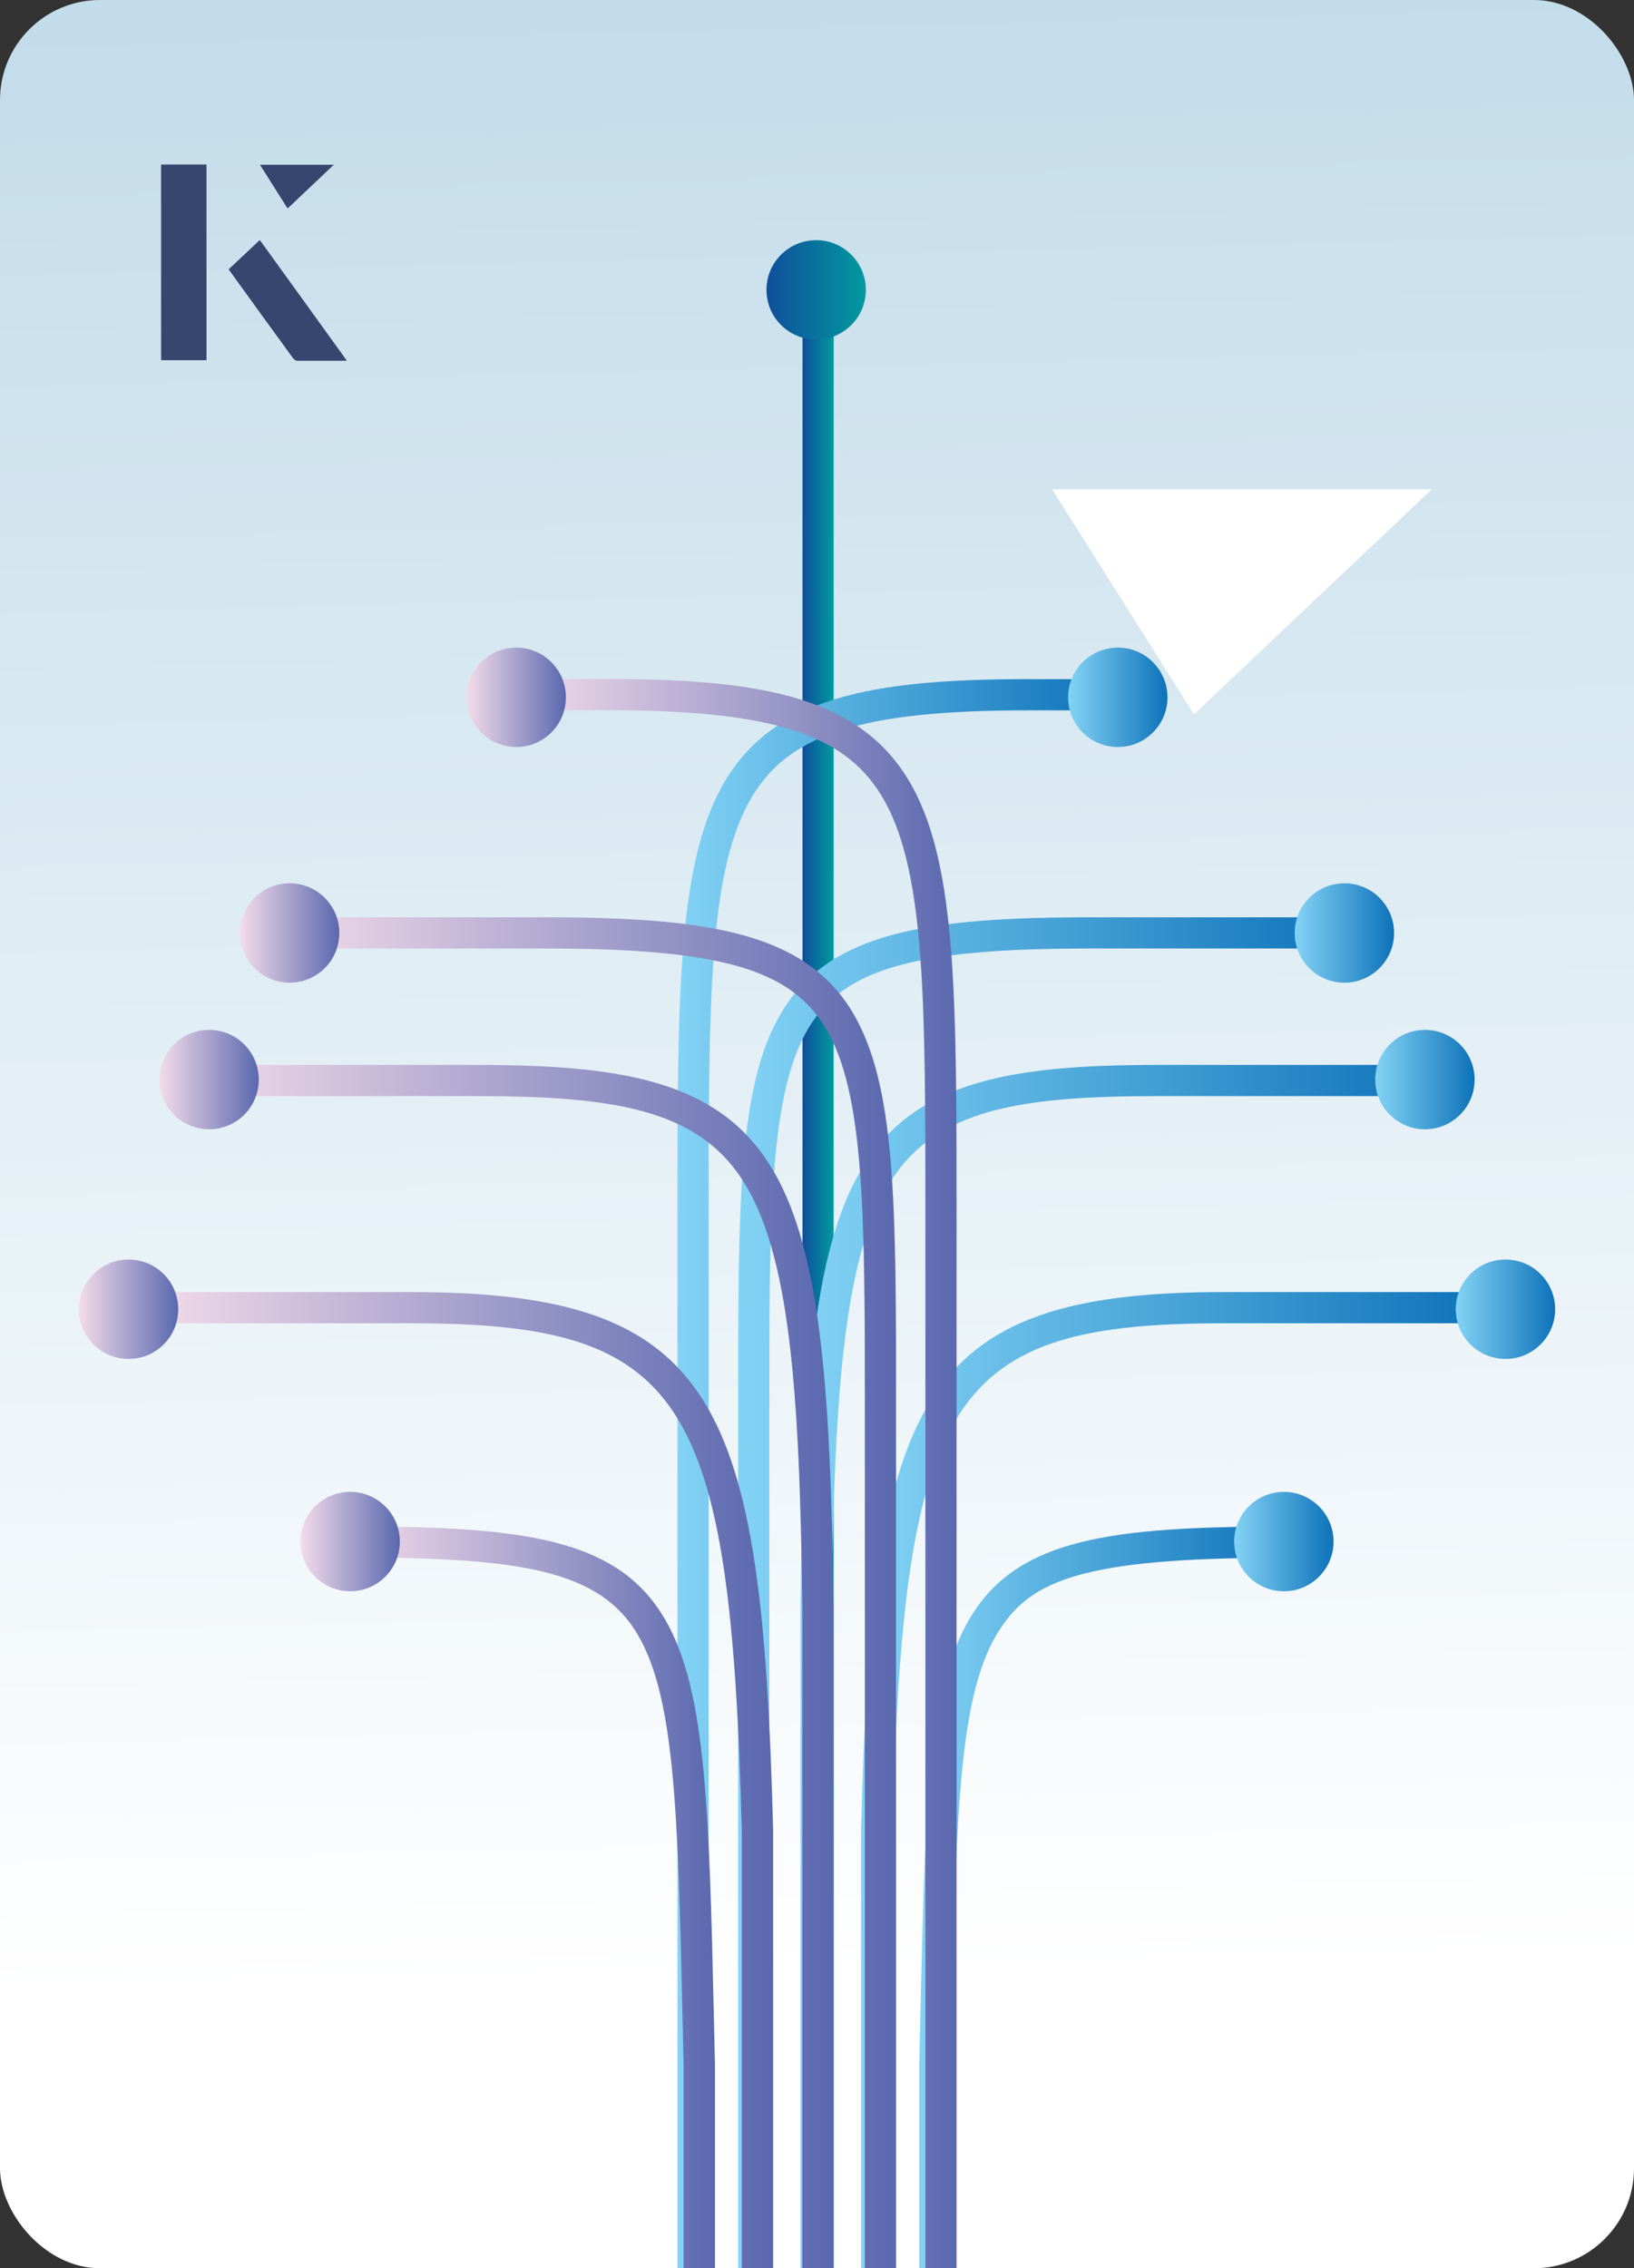 <?xml version="1.0" encoding="UTF-8"?>
<svg id="Layer_1" data-name="Layer 1" xmlns="http://www.w3.org/2000/svg" xmlns:xlink="http://www.w3.org/1999/xlink" viewBox="0 0 98 136">
  <rect x="0" y="0" width="98" height="136" fill="#333333" stroke="none"/>
  <defs>
    <style>
      .cls-1 {
        fill: none;
      }

      .cls-2 {
        fill: url(#linear-gradient-8);
      }

      .cls-3 {
        fill: url(#linear-gradient-7);
      }

      .cls-4 {
        fill: url(#linear-gradient-5);
      }

      .cls-5 {
        fill: url(#linear-gradient-6);
      }

      .cls-6 {
        fill: url(#linear-gradient-9);
      }

      .cls-7 {
        fill: url(#linear-gradient-4);
      }

      .cls-8 {
        fill: url(#linear-gradient-3);
      }

      .cls-9 {
        fill: url(#linear-gradient-2);
      }

      .cls-10 {
        fill: url(#linear-gradient);
      }

      .cls-11 {
        fill: #fff;
      }

      .cls-12 {
        fill: url(#linear-gradient-10);
      }

      .cls-13 {
        fill: url(#linear-gradient-11);
      }

      .cls-14 {
        fill: url(#linear-gradient-12);
      }

      .cls-15 {
        fill: url(#linear-gradient-13);
      }

      .cls-16 {
        fill: url(#linear-gradient-19);
      }

      .cls-17 {
        fill: url(#linear-gradient-14);
      }

      .cls-18 {
        fill: url(#linear-gradient-21);
      }

      .cls-19 {
        fill: url(#linear-gradient-20);
      }

      .cls-20 {
        fill: url(#linear-gradient-22);
      }

      .cls-21 {
        fill: url(#linear-gradient-23);
      }

      .cls-22 {
        fill: url(#linear-gradient-15);
      }

      .cls-23 {
        fill: url(#linear-gradient-16);
      }

      .cls-24 {
        fill: url(#linear-gradient-17);
      }

      .cls-25 {
        fill: url(#linear-gradient-18);
      }

      .cls-26 {
        fill: #36476f;
      }

      .cls-27 {
        clip-path: url(#clippath);
      }
    </style>
    <clipPath id="clippath">
      <rect class="cls-1" width="98" height="136" rx="6" ry="6"/>
    </clipPath>
    <linearGradient id="linear-gradient" x1="49.47" y1="118.68" x2="46.47" y2="-3.35" gradientUnits="userSpaceOnUse">
      <stop offset="0" stop-color="#fff"/>
      <stop offset="1" stop-color="#c1dbe9"/>
    </linearGradient>
    <linearGradient id="linear-gradient-2" x1="48.13" y1="85.75" x2="50" y2="85.75" gradientUnits="userSpaceOnUse">
      <stop offset="0" stop-color="#104e9b"/>
      <stop offset="1" stop-color="#009a9f"/>
    </linearGradient>
    <linearGradient id="linear-gradient-3" x1="55.13" y1="127.09" x2="76.89" y2="127.09" gradientUnits="userSpaceOnUse">
      <stop offset="0" stop-color="#83d3f5"/>
      <stop offset="1" stop-color="#0d72b9"/>
    </linearGradient>
    <linearGradient id="linear-gradient-4" x1="51.64" y1="120.48" x2="89.31" y2="120.48" xlink:href="#linear-gradient-3"/>
    <linearGradient id="linear-gradient-5" x1="48.01" y1="115.85" x2="86.4" y2="115.85" xlink:href="#linear-gradient-3"/>
    <linearGradient id="linear-gradient-6" x1="44.26" y1="110.9" x2="81.26" y2="110.9" xlink:href="#linear-gradient-3"/>
    <linearGradient id="linear-gradient-7" x1="40.63" y1="97.97" x2="66.75" y2="97.97" xlink:href="#linear-gradient-3"/>
    <linearGradient id="linear-gradient-8" x1="74.02" y1="92.43" x2="79.98" y2="92.43" xlink:href="#linear-gradient-3"/>
    <linearGradient id="linear-gradient-9" x1="87.31" y1="78.5" x2="93.28" y2="78.5" xlink:href="#linear-gradient-3"/>
    <linearGradient id="linear-gradient-10" x1="82.47" y1="64.73" x2="88.44" y2="64.73" xlink:href="#linear-gradient-3"/>
    <linearGradient id="linear-gradient-11" x1="77.65" y1="55.94" x2="83.61" y2="55.94" xlink:href="#linear-gradient-3"/>
    <linearGradient id="linear-gradient-12" x1="64.06" y1="41.81" x2="70.02" y2="41.81" xlink:href="#linear-gradient-3"/>
    <linearGradient id="linear-gradient-13" x1="21.11" y1="127.09" x2="42.87" y2="127.09" gradientUnits="userSpaceOnUse">
      <stop offset="0" stop-color="#f4dcea"/>
      <stop offset="1" stop-color="#5a68af"/>
    </linearGradient>
    <linearGradient id="linear-gradient-14" x1="8.69" y1="120.48" x2="46.36" y2="120.48" xlink:href="#linear-gradient-13"/>
    <linearGradient id="linear-gradient-15" x1="11.6" y1="115.85" x2="49.99" y2="115.85" xlink:href="#linear-gradient-13"/>
    <linearGradient id="linear-gradient-16" x1="16.74" y1="110.9" x2="53.74" y2="110.9" xlink:href="#linear-gradient-13"/>
    <linearGradient id="linear-gradient-17" x1="31.25" y1="97.97" x2="57.37" y2="97.97" xlink:href="#linear-gradient-13"/>
    <linearGradient id="linear-gradient-18" x1="18.02" y1="92.43" x2="23.98" y2="92.43" xlink:href="#linear-gradient-13"/>
    <linearGradient id="linear-gradient-19" x1="4.72" y1="78.5" x2="10.69" y2="78.5" xlink:href="#linear-gradient-13"/>
    <linearGradient id="linear-gradient-20" x1="9.56" y1="64.73" x2="15.53" y2="64.73" xlink:href="#linear-gradient-13"/>
    <linearGradient id="linear-gradient-21" x1="14.39" y1="55.94" x2="20.35" y2="55.94" xlink:href="#linear-gradient-13"/>
    <linearGradient id="linear-gradient-22" x1="27.98" y1="41.81" x2="33.94" y2="41.81" xlink:href="#linear-gradient-13"/>
    <linearGradient id="linear-gradient-23" x1="45.97" y1="17.38" x2="51.94" y2="17.38" xlink:href="#linear-gradient-2"/>
  </defs>
  <g class="cls-27">
    <rect class="cls-10" x="-27.03" y="-26.12" width="149.98" height="166.7" rx="32.08" ry="32.08"/>
    <g>
      <rect class="cls-9" x="48.13" y="17.1" width="1.87" height="137.31"/>
      <g>
        <path class="cls-8" d="M57,162.67h-1.87v-38.82l.06-2.68c.3-13.12.47-20.35,3.22-24.53,2.86-4.35,8.24-5.11,18.48-5.11v1.87c-12,0-15.01,1.38-16.91,4.27-2.46,3.73-2.62,10.77-2.91,23.55l-.06,2.66v38.8Z"/>
        <path class="cls-7" d="M53.51,163.49h-1.87v-53.72c.67-25.81,3.3-32.3,21.76-32.3h15.91v1.87h-15.91c-16.41,0-19.2,4.27-19.88,30.47v53.68Z"/>
        <path class="cls-4" d="M49.88,167.85h-1.87v-71.45c.17-13.64.83-21.92,3.89-26.66,3.17-4.93,8.83-5.89,17.53-5.89h16.97v1.87h-16.97c-8.25,0-13.23.8-15.96,5.03-2.81,4.36-3.43,12.38-3.59,25.66v71.44Z"/>
        <path class="cls-5" d="M46.14,166.8h-1.87v-81.79c-.01-12.89-.02-19.99,2.64-24.37,2.88-4.74,8.7-5.64,18.45-5.64h15.91v1.87h-15.91c-10.45,0-14.7,1.19-16.85,4.74-2.38,3.93-2.38,11.25-2.37,23.4v2.32s0,79.47,0,79.47Z"/>
        <path class="cls-3" d="M42.5,155.23h-1.87v-82.19c0-13.1,0-21,2.63-25.82,2.97-5.44,9.01-6.5,18.45-6.5h5.04v1.87h-5.04c-10.19,0-14.59,1.45-16.81,5.53-2.4,4.41-2.4,12.12-2.4,24.91v82.21Z"/>
        <circle class="cls-2" cx="77" cy="92.43" r="2.98"/>
        <circle class="cls-6" cx="90.29" cy="78.5" r="2.98"/>
        <circle class="cls-12" cx="85.46" cy="64.73" r="2.98"/>
        <circle class="cls-13" cx="80.63" cy="55.94" r="2.98"/>
        <circle class="cls-14" cx="67.04" cy="41.81" r="2.98"/>
      </g>
      <g>
        <path class="cls-15" d="M42.87,162.67h-1.87v-38.82l-.06-2.64c-.29-12.78-.45-19.81-2.91-23.55-2.39-3.63-7.36-4.27-16.91-4.27v-1.87c10.24,0,15.62.76,18.48,5.11,2.75,4.18,2.92,11.41,3.22,24.53l.06,2.66v38.85Z"/>
        <path class="cls-17" d="M46.36,163.49h-1.87v-53.68c-.68-26.19-3.47-30.47-19.88-30.47h-15.91v-1.87h15.91c18.46,0,21.09,6.49,21.76,32.3v.02s0,53.69,0,53.69Z"/>
        <path class="cls-22" d="M49.99,167.85h-1.87v-71.45c-.16-13.26-.78-21.29-3.59-25.65-2.73-4.23-7.71-5.03-15.96-5.03H11.6v-1.87h16.97c8.7,0,14.36.96,17.53,5.89,3.06,4.74,3.72,13.03,3.89,26.65v71.47Z"/>
        <path class="cls-23" d="M53.74,166.8h-1.87v-81.79c0-12.14.01-19.47-2.37-23.4-2.15-3.54-6.4-4.74-16.85-4.74h-15.91v-1.87h15.91c9.75,0,15.57.9,18.45,5.64,2.65,4.38,2.65,11.48,2.64,24.37v2.32s0,79.47,0,79.47Z"/>
        <path class="cls-24" d="M57.37,155.23h-1.87v-82.19c0-12.8,0-20.52-2.4-24.93-2.22-4.08-6.62-5.53-16.81-5.53h-5.04v-1.87h5.04c9.44,0,15.49,1.06,18.45,6.5,2.63,4.83,2.63,12.72,2.63,25.8v82.21Z"/>
        <circle class="cls-25" cx="21" cy="92.43" r="2.98"/>
        <circle class="cls-16" cx="7.71" cy="78.5" r="2.98"/>
        <circle class="cls-19" cx="12.54" cy="64.73" r="2.98"/>
        <circle class="cls-18" cx="17.37" cy="55.94" r="2.98"/>
        <circle class="cls-20" cx="30.96" cy="41.81" r="2.98"/>
      </g>
      <circle class="cls-21" cx="48.95" cy="17.38" r="2.98"/>
    </g>
  </g>
  <path class="cls-11" d="M71.61,42.83c-2.9-4.6-5.77-9.15-8.51-13.49h22.77c-5.05,4.78-9.92,9.38-14.26,13.49Z"/>
  <g>
    <path class="cls-26" d="M12.38,9.87h-2.71v11.72h2.71v-11.72ZM13.72,16.15c1.29,1.79,2.57,3.55,3.85,5.31.05.07.15.15.23.16.97.01,1.93,0,2.99,0-1.78-2.47-3.48-4.83-5.21-7.22-.66.62-1.25,1.18-1.86,1.75ZM17.25,12.49c.84-.79,1.78-1.69,2.76-2.61h-4.41c.53.84,1.09,1.72,1.65,2.61Z"/>
    <path class="cls-26" d="M12.38,9.87v11.72h-2.71v-11.72h2.71Z"/>
    <path class="cls-26" d="M13.72,16.15c.61-.57,1.21-1.13,1.86-1.75,1.73,2.39,3.43,4.75,5.21,7.22-1.06,0-2.03,0-2.99,0-.08,0-.18-.08-.23-.16-1.28-1.76-2.56-3.52-3.85-5.31Z"/>
    <polygon class="cls-26" points="17.25 12.49 15.6 9.88 20.01 9.88 17.25 12.49"/>
  </g>
</svg>